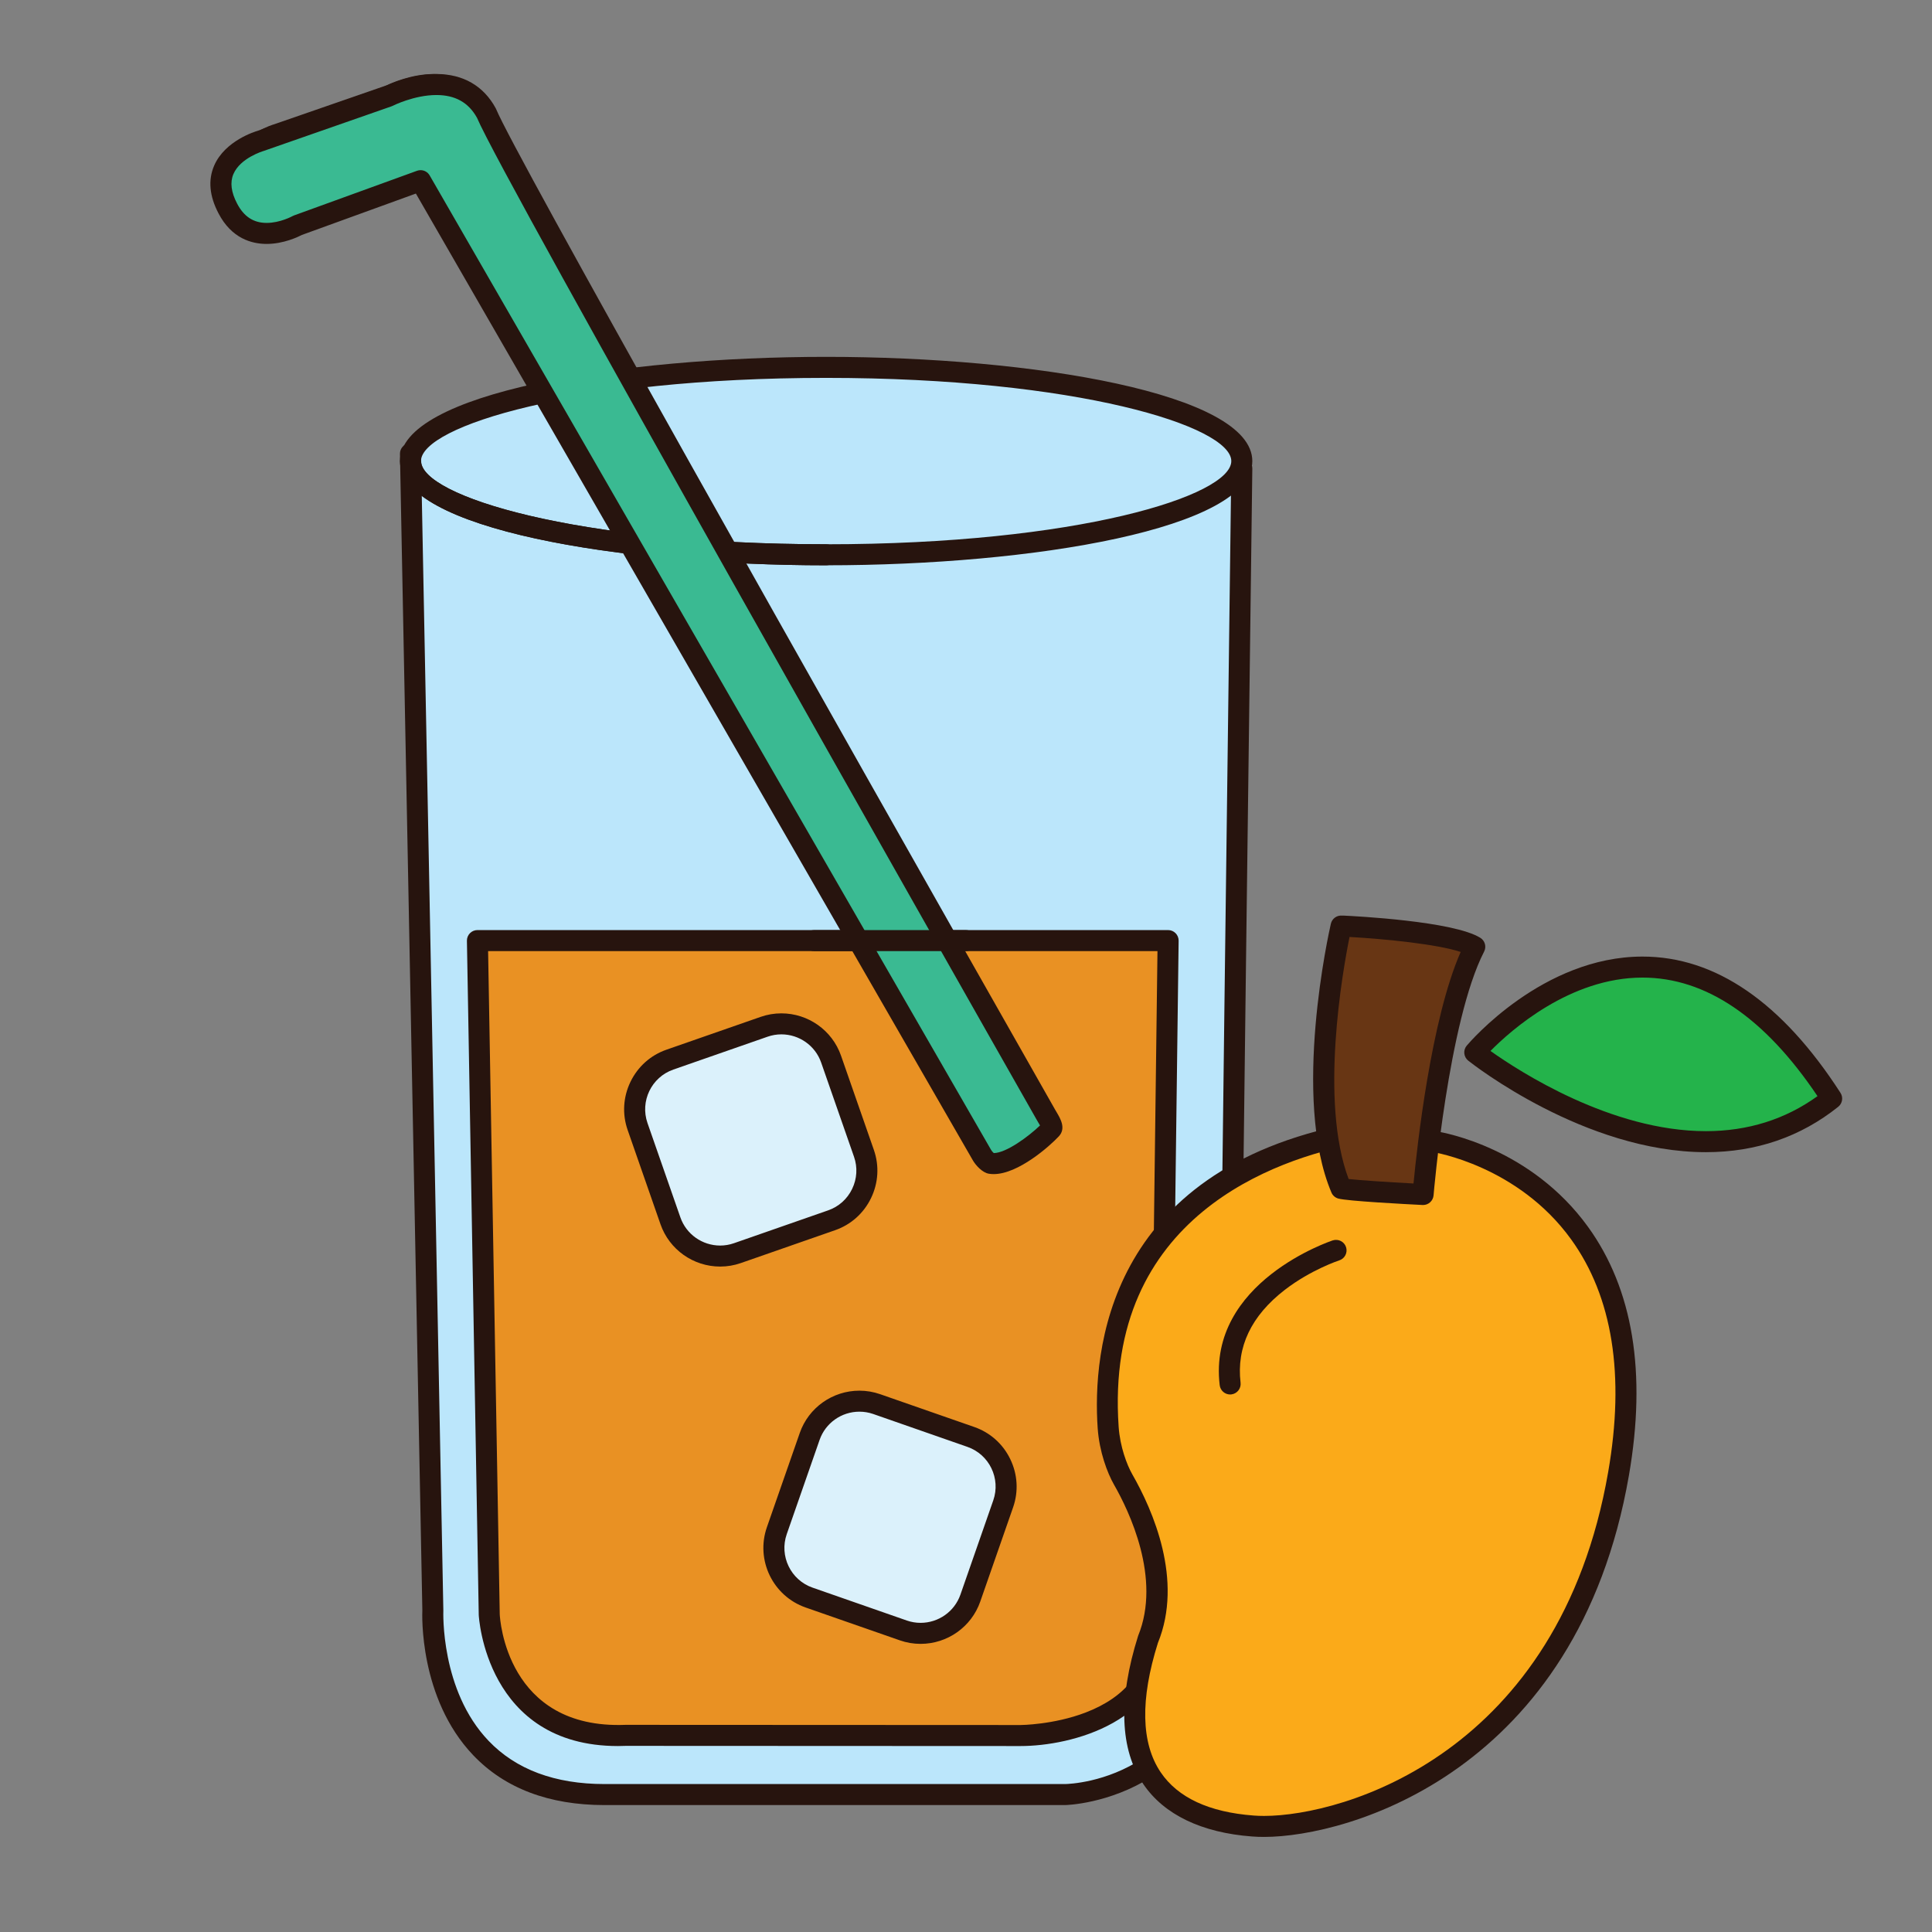 <?xml version="1.0" encoding="utf-8"?>
<!-- Generator: Adobe Illustrator 16.0.0, SVG Export Plug-In . SVG Version: 6.00 Build 0)  -->
<!DOCTYPE svg PUBLIC "-//W3C//DTD SVG 1.1//EN" "http://www.w3.org/Graphics/SVG/1.1/DTD/svg11.dtd">
<svg version="1.1" id="Layer_1" xmlns="http://www.w3.org/2000/svg" xmlns:xlink="http://www.w3.org/1999/xlink" x="0px" y="0px"
	 width="500px" height="500px" viewBox="0 0 500 500" enable-background="new 0 0 500 500" xml:space="preserve">
<rect x="0" y="0" width="500" height="500" fill="#808080" stroke="none"/>
<g id="Layer_1_copy_100">
	<g>
		<path fill="#BBE6FB" d="M106.229,117.423l5.79,299.413c0,0-2.263,47.596,44.429,47.596c46.688,0,119.217,0,119.217,0
			s41.705-0.451,42.155-52.582c0.457-52.132,3.56-290.631,3.56-290.631l-111.896-12.184L106.229,117.423z"/>
		<path fill="#27140E" d="M275.664,467.152H156.447c-14.383,0-25.809-4.336-33.971-12.895
			c-14.088-14.776-13.215-36.625-13.173-37.553l-5.795-299.229c-0.031-1.436,1.065-2.647,2.497-2.762l103.259-8.388
			c0.168-0.016,0.345-0.016,0.513,0.004l111.896,12.184c1.396,0.153,2.444,1.341,2.425,2.742
			c-0.029,2.383-3.108,239.089-3.559,290.614c-0.47,54.17-44.4,55.28-44.846,55.28C275.682,467.152,275.675,467.152,275.664,467.152
			z M108.993,119.924l5.745,296.858c-0.007,0.382-0.777,20.69,11.706,33.744c7.091,7.424,17.184,11.186,30.003,11.186h119.198
			c1.776-0.03,39.033-1.287,39.455-49.887c0.427-48.69,3.194-262.668,3.527-288.17l-109.18-11.89L108.993,119.924z"/>
	</g>
	<g>
		<path fill="#BBE6FB" d="M321.379,119.327c0,13.391-48.163,24.25-107.579,24.25c-59.409,0-107.571-10.859-107.571-24.25
			c0-13.391,48.162-24.25,107.571-24.25C273.216,95.077,321.379,105.936,321.379,119.327z"/>
		<path fill="#27140E" d="M213.8,146.297c-53.469,0-110.291-9.45-110.291-26.97S160.331,92.354,213.8,92.354
			c53.472,0,110.298,9.453,110.298,26.973S267.271,146.297,213.8,146.297z M213.8,97.797c-64.964,0-104.852,12.541-104.852,21.53
			c0,8.994,39.888,21.53,104.852,21.53c64.97,0,104.859-12.537,104.859-21.53C318.659,110.337,278.77,97.797,213.8,97.797z"/>
	</g>
	<g>
		<path fill="#E99123" d="M123.557,243.423l3.056,174.409c0,0,1.36,32.642,35.358,31.279c38.078,0,102.132,0.045,102.132,0.045
			s35.221,0,35.765-26.903c0.532-26.177,2.438-178.83,2.438-178.83H123.557L123.557,243.423z"/>
		<path fill="#27140E" d="M264.104,451.875H264.1c0,0-64.051-0.046-102.128-0.046c-0.625,0.031-1.337,0.046-2.041,0.046
			c-34.22,0-36.021-33.592-36.032-33.93l-3.061-174.474c-0.016-0.728,0.268-1.436,0.777-1.953c0.51-0.521,1.21-0.816,1.942-0.816
			h178.75c0.729,0,1.426,0.291,1.936,0.812c0.514,0.517,0.793,1.217,0.785,1.945c-0.021,1.525-1.911,152.958-2.439,178.845
			C302.112,445.695,277.203,451.875,264.104,451.875z M164.771,446.391c38.261,0,98.776,0.045,99.329,0.045
			c0.117,0,8.545-0.061,16.842-3.23c10.553-4.046,16.008-11.108,16.205-21.006c0.486-23.932,2.146-155.288,2.406-176.052H126.321
			l3.011,171.639c0.054,1.126,1.725,29.814,32.528,28.604C162.813,446.391,163.791,446.391,164.771,446.391z"/>
	</g>
	<g>
		<path fill="#BBE6FB" d="M237.991,266.574c-11.452-19.711-129.369-222.72-129.369-222.72L80.289,54.05
			c0,0-10.878,6.121-16.091-3.854c-6.118-11.56,7.48-15.413,7.48-15.413l29.463-10.196c0,0,16.095-8.159,22.668,3.854
			c5.339,13.027,116.151,206.609,128.902,228.874c0.777,1.36,1.77,2.721,1.223,3.312c-2.3,2.455-9.577,8.5-13.958,7.821
			C239.593,268.389,238.544,267.527,237.991,266.574z"/>
		<path fill="#27140E" d="M240.685,271.219c-0.384,0-0.758-0.025-1.122-0.085c-1.654-0.252-3.287-2.094-3.927-3.196L107.407,47.179
			l-26.015,9.365c-0.904,0.472-4.313,2.083-8.243,2.083c-3.475,0-8.267-1.245-11.36-7.167c-2.123-4.006-2.471-7.749-1.034-11.108
			c2.547-5.96,9.87-8.097,10.181-8.182l29.156-10.1c1.057-0.51,6.362-2.912,12.173-2.912c6.259,0,11.077,2.754,13.932,7.975
			c0.049,0.088,0.091,0.18,0.13,0.271c5.228,12.759,116.12,206.506,128.745,228.557l0.359,0.612c0.877,1.464,2.35,3.915,0.494,5.901
			C253.803,264.75,246.453,271.219,240.685,271.219z M108.622,41.135c0.945,0,1.854,0.49,2.352,1.348L240.34,265.206
			c0.119,0.2,0.311,0.418,0.475,0.573c2.739-0.109,7.512-3.572,10.162-6.051c-0.072-0.127-0.146-0.248-0.209-0.355l-0.415-0.705
			c-20.555-35.89-123.02-215.005-128.995-229.039c-1.9-3.387-4.872-5.029-9.093-5.029c-5.029,0-9.848,2.394-9.897,2.417
			c-0.107,0.054-0.223,0.103-0.337,0.142l-29.464,10.2c-1.569,0.459-5.564,2.191-6.818,5.148c-0.758,1.8-0.481,3.899,0.851,6.42
			c1.502,2.873,3.646,4.263,6.551,4.263c3.041,0,5.792-1.498,5.817-1.513c0.127-0.069,0.266-0.134,0.402-0.184l28.329-10.2
			C108.005,41.184,108.312,41.135,108.622,41.135z"/>
	</g>
	<g>
		<g>
			<path fill="#DBF1FB" d="M223.59,298.492c2.463,7.062-1.303,14.854-8.365,17.316l-24.4,8.504
				c-7.062,2.463-14.854-1.303-17.316-8.365l-8.507-24.399c-2.459-7.063,1.303-14.854,8.365-17.315l24.399-8.504
				c7.063-2.465,14.854,1.302,17.317,8.363L223.59,298.492z"/>
		</g>
		<g>
			<path fill="#27140E" d="M186.382,327.786c-6.956,0-13.16-4.396-15.444-10.943l-8.503-24.397
				c-1.432-4.104-1.172-8.526,0.729-12.465c1.899-3.934,5.208-6.888,9.307-8.319l24.399-8.503c1.724-0.602,3.524-0.904,5.34-0.904
				c6.956,0,13.16,4.396,15.443,10.944l8.504,24.397c1.429,4.104,1.171,8.526-0.729,12.465c-1.899,3.934-5.208,6.888-9.308,8.314
				l-24.398,8.507C189.998,327.484,188.197,327.786,186.382,327.786z M202.209,267.691c-1.207,0-2.398,0.203-3.548,0.604
				l-24.398,8.506c-5.665,1.973-8.665,8.186-6.691,13.852l8.507,24.398c1.521,4.367,5.661,7.297,10.304,7.297
				c1.207,0,2.401-0.203,3.548-0.601l24.398-8.509c2.73-0.949,4.934-2.918,6.202-5.545c1.267-2.629,1.442-5.577,0.489-8.31
				l-8.507-24.396C210.995,270.623,206.851,267.691,202.209,267.691z"/>
		</g>
	</g>
	<g>
		<g>
			<path fill="#DBF1FB" d="M251.119,413.596c-2.464,7.062-10.259,10.824-17.321,8.365l-24.396-8.512
				c-7.06-2.459-10.824-10.249-8.362-17.312l8.508-24.398c2.463-7.063,10.258-10.824,17.32-8.365l24.394,8.502
				c7.062,2.468,10.823,10.259,8.364,17.321L251.119,413.596z"/>
		</g>
		<g>
			<path fill="#27140E" d="M238.245,425.431c-1.82,0-3.616-0.298-5.34-0.902l-24.396-8.505
				c-8.499-2.965-12.996-12.287-10.039-20.782l8.511-24.399c2.279-6.542,8.488-10.939,15.44-10.939c1.818,0,3.615,0.307,5.34,0.904
				l24.396,8.504c4.098,1.432,7.407,4.381,9.304,8.318c1.903,3.938,2.16,8.366,0.73,12.464l-8.504,24.399
				C251.404,421.035,245.2,425.431,238.245,425.431z M222.422,365.34c-4.647,0-8.783,2.928-10.308,7.294l-8.504,24.398
				c-1.977,5.661,1.026,11.882,6.688,13.851l24.396,8.512c1.148,0.398,2.344,0.598,3.551,0.598c4.642,0,8.782-2.926,10.308-7.292
				l8.503-24.4c1.977-5.659-1.027-11.882-6.691-13.85l-24.392-8.513C224.822,365.54,223.629,365.34,222.422,365.34z"/>
		</g>
	</g>
	<g>
		<path fill="#27140E" d="M213.85,146.297c-53.468,0-110.295-9.45-110.295-26.97c0-1.501,1.218-2.719,2.719-2.719
			c1.502,0,2.72,1.218,2.72,2.719c0,8.994,39.89,21.53,104.856,21.53c1.501,0,2.72,1.218,2.72,2.72S215.351,146.297,213.85,146.297z
			"/>
	</g>
	<g>
		<path fill="#3ABA92" d="M254.141,298.952c-12.863-22.32-145.296-252.195-145.296-252.195L77.025,58.31
			c0,0-12.219,6.926-18.071-4.367c-6.872-13.088,8.399-17.451,8.399-17.451l33.091-11.548c0,0,18.071-9.239,25.456,4.362
			c5.998,14.755,130.45,233.954,144.771,259.167c0.874,1.534,1.988,3.082,1.376,3.745c-2.582,2.784-10.76,9.625-15.678,8.859
			C255.939,301.016,254.758,300.036,254.141,298.952z"/>
		<path fill="#27140E" d="M257.17,303.857c-0.421,0-0.822-0.03-1.218-0.092c-1.742-0.257-3.489-2.264-4.175-3.463L107.63,50.094
			L78.141,60.795c-0.963,0.502-4.754,2.333-9.136,2.333c-3.808,0-9.066-1.372-12.465-7.929c-2.336-4.451-2.72-8.588-1.134-12.295
			c2.812-6.565,10.859-8.929,11.2-9.024l32.78-11.449c1.126-0.547,7.056-3.275,13.552-3.275c6.902,0,12.212,3.063,15.353,8.856
			c0.049,0.084,0.091,0.176,0.13,0.272c4.459,10.958,80.69,146.289,144.614,258.843l0.406,0.693c0.992,1.67,2.496,4.193,0.602,6.244
			C271.684,296.607,263.527,303.857,257.17,303.857z M108.844,44.038c0.95,0,1.857,0.498,2.355,1.364l145.297,252.194
			c0.173,0.305,0.471,0.625,0.693,0.819c3.205-0.021,8.959-4.256,11.97-7.146c-0.134-0.229-0.275-0.472-0.394-0.67l-0.457-0.781
			C245.216,249.161,130.045,46.171,123.449,30.486c-2.199-3.961-5.639-5.892-10.511-5.892c-5.729,0-11.208,2.743-11.261,2.773
			c-0.107,0.054-0.222,0.107-0.337,0.146L68.25,39.062c-0.203,0.061-6.079,1.819-7.849,6.002c-0.904,2.122-0.582,4.685,0.958,7.615
			c1.754,3.378,4.252,5.01,7.646,5.01c3.5,0,6.657-1.735,6.688-1.754c0.131-0.068,0.268-0.137,0.405-0.184l31.819-11.549
			C108.22,44.092,108.533,44.038,108.844,44.038z"/>
	</g>
	<g>
		<g>
			<path fill="#FBAA19" d="M371.23,295.461c0,0,61.028,8.959,47.646,85.959c-13.38,77.005-73.757,92.718-94.647,91.146
				c-20.884-1.569-38.181-13.199-27.088-48.399c6.347-15.513-1.912-33.315-6.48-41.308c-1.532-2.688-3.467-7.774-3.865-13.383
				c-1.359-19.481,2.409-64.345,63.22-76.058C357.491,292.003,371.23,295.461,371.23,295.461z"/>
			<path fill="#27140E" d="M327.144,475.394c-1.11,0-2.151-0.037-3.117-0.113c-13.069-0.98-22.795-5.67-28.134-13.553
				c-6.086-8.984-6.539-21.895-1.346-38.372c6.075-14.886-2.348-32.328-6.248-39.139c-1.761-3.096-3.791-8.543-4.216-14.548
				c-1.376-19.674,2.251-66.754,65.414-78.922c1.367-0.257,2.973-0.388,4.776-0.388c7.351,0,16.271,2.133,17.492,2.433
				c2.185,0.349,24.479,4.354,39.203,24.702c11.652,16.099,15.215,37.765,10.587,64.395
				C408.228,458.594,348.889,475.394,327.144,475.394z M354.273,295.799c-1.464,0-2.729,0.1-3.755,0.295
				c-19.61,3.776-64.833,18.475-61.009,73.199c0.359,5.104,2.118,9.775,3.512,12.227c5.336,9.315,13.291,27.396,6.639,43.683
				c-4.594,14.602-4.37,25.938,0.734,33.478c4.437,6.55,12.525,10.312,24.039,11.178c0.836,0.068,1.744,0.099,2.709,0.099
				c20.471,0,76.369-15.987,89.052-88.994c4.362-25.096,1.139-45.353-9.583-60.211c-13.778-19.101-35.562-22.563-35.779-22.595
				C370.477,298.079,361.329,295.799,354.273,295.799z"/>
		</g>
		<g>
			<path fill="#24B34B" d="M381.669,272.366c0,0,47.981-56.889,92.364,11.942C435.522,315.107,381.669,272.366,381.669,272.366z"/>
			<path fill="#27140E" d="M441.49,298.182c-31.311,0-60.293-22.723-61.513-23.688c-0.573-0.46-0.94-1.131-1.015-1.862
				c-0.072-0.729,0.152-1.462,0.628-2.021c0.793-0.942,19.734-23.051,45.481-23.051c18.91,0,36.154,11.872,51.246,35.273
				c0.755,1.173,0.503,2.728-0.585,3.603C465.981,294.232,454.464,298.182,441.49,298.182z M385.736,271.986
				c7.449,5.297,31.281,20.756,55.754,20.756c10.84,0,20.542-3.045,28.877-9.062c-13.674-20.361-28.903-30.682-45.294-30.682
				C406.31,252.999,391.026,266.627,385.736,271.986z"/>
		</g>
		<g>
			<path fill="#27140E" d="M318.356,360.891c-1.36,0-2.536-1.021-2.7-2.406c-3.164-26.74,28.961-37.379,29.283-37.48
				c1.433-0.449,2.956,0.328,3.42,1.758c0.459,1.43-0.325,2.961-1.756,3.42c-0.07,0.023-7.334,2.41-14.103,7.635
				c-8.687,6.709-12.537,14.795-11.44,24.033c0.172,1.486-0.894,2.842-2.383,3.02C318.567,360.882,318.46,360.891,318.356,360.891z"
				/>
		</g>
		<g>
			<path fill="#683614" d="M347.562,239.677c0,0,27.581,1.256,34.105,5.343c-9.623,18.701-13.377,64.116-13.377,64.116
				s-18.929-0.942-21.216-1.569c-10.115-23.887,0-67.89,0-67.89"/>
			<path fill="#27140E" d="M368.292,311.855c-0.041,0-0.092,0-0.137-0.004c-4.509-0.226-19.413-1.006-21.804-1.666
				c-0.801-0.223-1.459-0.793-1.78-1.562c-10.343-24.415-0.567-67.725-0.146-69.556c0.308-1.344,1.562-2.236,2.893-2.102
				c0.123-0.008,0.244-0.008,0.372-0.008c2.896,0.134,28.493,1.417,35.427,5.757c1.194,0.75,1.62,2.294,0.973,3.551
				c-9.272,18.009-13.05,62.645-13.084,63.093C370.882,310.779,369.698,311.855,368.292,311.855z M349.026,305.126
				c2.901,0.325,9.903,0.792,16.791,1.16c0.92-9.591,4.527-42.476,12.204-59.922c-6.063-2.019-19.593-3.37-28.763-3.88
				C347.467,251.378,341.473,285.098,349.026,305.126z"/>
		</g>
	</g>
	<g>
		<line fill="none" x1="210.709" y1="243.423" x2="249.961" y2="243.423"/>
		<path fill="#27140E" d="M249.961,246.146h-39.252c-1.506,0-2.725-1.218-2.725-2.724c0-1.501,1.219-2.72,2.725-2.72h39.252
			c1.503,0,2.721,1.218,2.721,2.72C252.682,244.928,251.464,246.146,249.961,246.146z"/>
	</g>
</g>
</svg>
